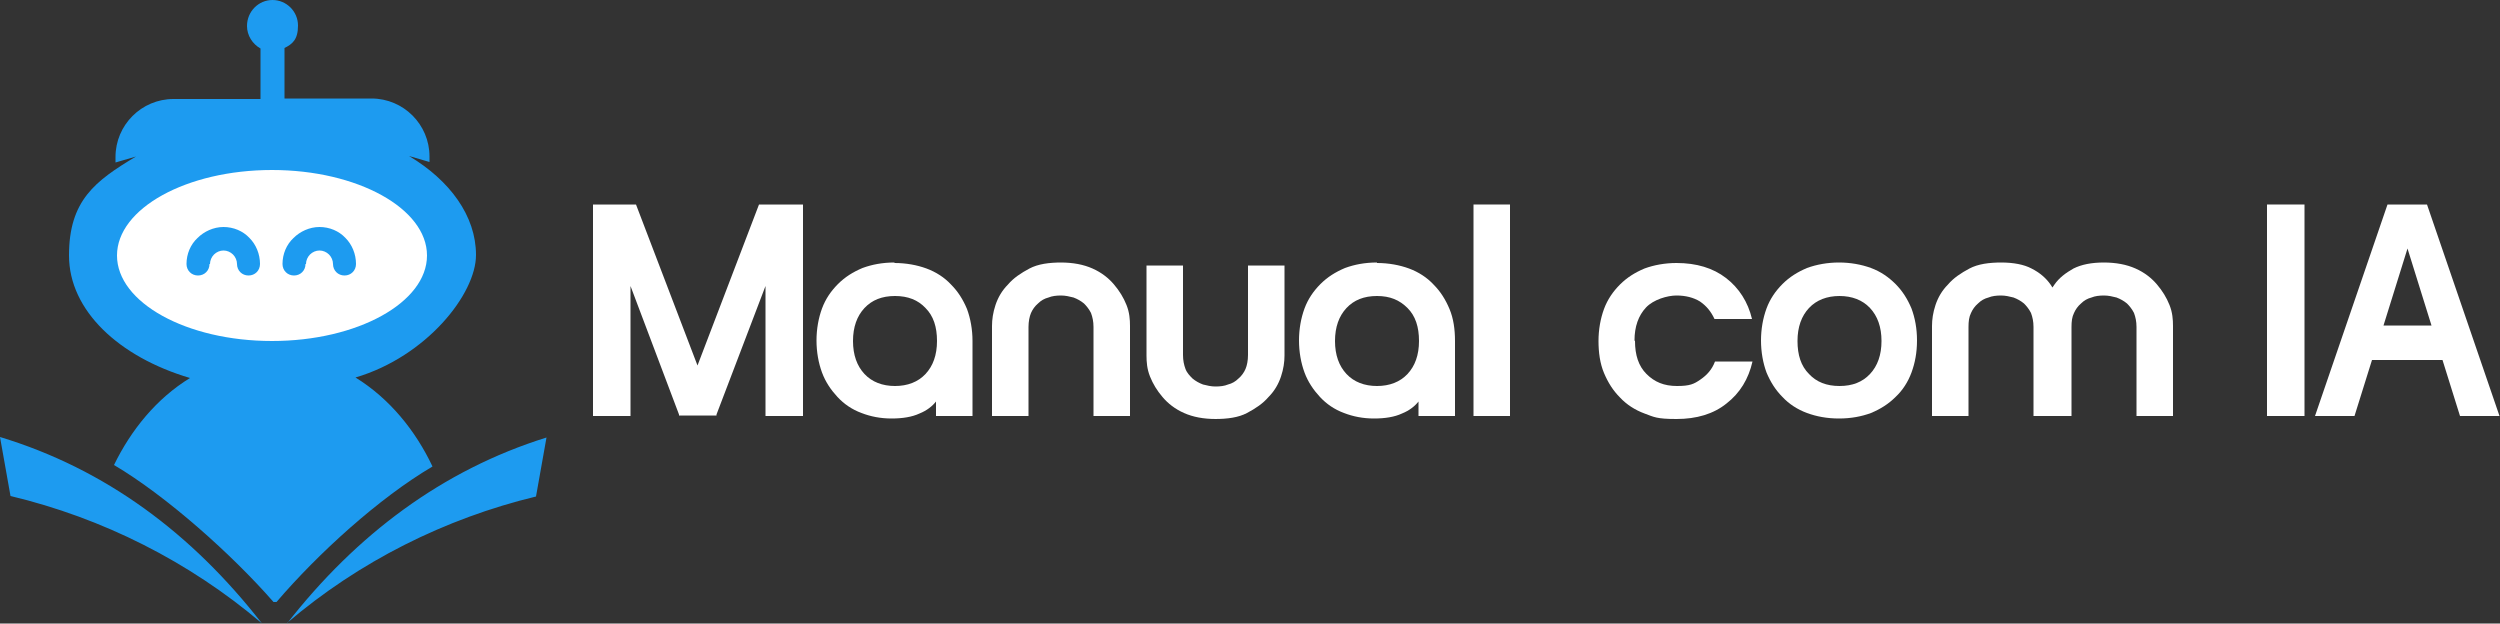 <svg xmlns="http://www.w3.org/2000/svg" id="Camada_1" viewBox="0 0 500 124.7"><rect x="0" y="0" width="500" height="124.7" fill="#333333" stroke="none"/><defs><style>      .st0, .st1 {        fill: #fff;      }      .st1, .st2, .st3 {        fill-rule: evenodd;      }      .st2 {        display: none;        fill: #003788;      }      .st3 {        fill: #1d9bf0;      }    </style></defs><g id="Layer_1"><g><g><path class="st0" d="M118.4,40.9h8.8l12.3,32.2,12.3-32.2h8.8v42.3h-7.5v-26l-9.8,25.7v.2c0,0-7.5,0-7.5,0v-.2c0,0-9.7-25.7-9.7-25.7v26h-7.5v-42.3h0Z"></path><path class="st0" d="M178.9,52.6c2.3,0,4.5.4,6.4,1.1,1.9.7,3.6,1.8,4.9,3.2,1.4,1.4,2.4,3,3.2,4.9.7,1.9,1.1,4.1,1.1,6.4v15h-7.3v-2.9c-.7.9-1.8,1.8-3.3,2.4-1.5.7-3.4,1-5.6,1s-4.2-.4-6-1.1c-1.9-.7-3.5-1.8-4.8-3.2-1.3-1.4-2.4-3-3.1-4.9-.7-1.9-1.1-4.1-1.1-6.4s.4-4.5,1.1-6.4,1.8-3.5,3.2-4.9c1.4-1.4,3-2.4,4.9-3.2,1.9-.7,4-1.1,6.4-1.1h0ZM187.4,68.2c0-2.8-.7-5-2.3-6.6-1.5-1.6-3.5-2.4-6.1-2.4s-4.6.8-6.1,2.4c-1.5,1.6-2.3,3.8-2.3,6.6s.8,5,2.3,6.6,3.6,2.4,6.1,2.4,4.6-.8,6.1-2.4c1.5-1.6,2.3-3.8,2.3-6.6Z"></path><path class="st0" d="M212.1,52.5c2.5,0,4.6.4,6.4,1.2,1.8.8,3.2,1.9,4.3,3.2,1.1,1.3,1.9,2.6,2.5,4.1s.7,2.9.7,4.2v18h-7.3v-17.8c0-1.1-.2-2-.5-2.8-.4-.8-.9-1.4-1.4-1.9-.6-.5-1.3-.9-2.1-1.2-.8-.2-1.6-.4-2.5-.4s-1.8.1-2.5.4c-.8.2-1.5.6-2.1,1.2-.6.5-1.1,1.2-1.4,1.9s-.5,1.7-.5,2.8v17.8h-7.3v-18c0-1.3.2-2.7.7-4.2.5-1.5,1.3-2.9,2.5-4.1,1.1-1.3,2.6-2.3,4.3-3.2s3.9-1.2,6.4-1.2h0Z"></path><path class="st0" d="M243.2,83.8c-2.5,0-4.6-.4-6.4-1.2-1.8-.8-3.2-1.9-4.3-3.2-1.1-1.3-1.9-2.6-2.5-4.1s-.7-2.9-.7-4.2v-18h7.3v17.9c0,1.1.2,2,.5,2.8s.9,1.4,1.4,1.9c.6.5,1.3.9,2.1,1.2.8.2,1.6.4,2.5.4s1.8-.1,2.5-.4c.8-.2,1.5-.6,2.1-1.2.6-.5,1.1-1.2,1.4-1.9s.5-1.7.5-2.8v-17.9h7.3v18c0,1.3-.2,2.7-.7,4.2-.5,1.5-1.3,2.9-2.5,4.1-1.1,1.3-2.6,2.3-4.3,3.2s-3.9,1.2-6.4,1.2h0Z"></path><path class="st0" d="M275.4,52.6c2.3,0,4.5.4,6.4,1.1s3.6,1.8,4.9,3.2c1.4,1.4,2.4,3,3.2,4.9s1.1,4.1,1.1,6.4v15h-7.3v-2.9c-.7.9-1.8,1.8-3.3,2.4-1.5.7-3.4,1-5.6,1s-4.2-.4-6-1.1c-1.9-.7-3.5-1.8-4.8-3.2-1.3-1.4-2.4-3-3.1-4.9-.7-1.9-1.1-4.1-1.1-6.4s.4-4.5,1.1-6.4,1.8-3.5,3.2-4.9c1.4-1.4,3-2.4,4.9-3.2,1.9-.7,4-1.1,6.4-1.1h0ZM283.8,68.2c0-2.8-.7-5-2.3-6.6s-3.5-2.4-6.1-2.4-4.6.8-6.1,2.4c-1.5,1.6-2.3,3.8-2.3,6.6s.8,5,2.3,6.6,3.6,2.4,6.1,2.4,4.6-.8,6.1-2.4,2.3-3.8,2.3-6.6Z"></path><path class="st0" d="M294.7,40.9h7.3v42.3h-7.3v-42.3Z"></path><path class="st0" d="M327,68.2c0,2.8.7,5,2.3,6.6s3.5,2.4,6.1,2.4,3.4-.4,4.7-1.3,2.3-2,2.9-3.6h7.5c-.8,3.5-2.5,6.3-5.2,8.4-2.6,2.1-6,3.1-10,3.1s-4.5-.4-6.4-1.1-3.6-1.8-4.9-3.2c-1.4-1.4-2.4-3-3.2-4.9s-1.1-4.1-1.1-6.4.4-4.5,1.1-6.4,1.8-3.5,3.2-4.9c1.4-1.4,3-2.4,4.9-3.2,1.9-.7,4.1-1.1,6.4-1.1,4,0,7.3,1,9.9,3s4.4,4.8,5.2,8.2h-7.5c-.7-1.5-1.6-2.6-2.9-3.5-1.3-.8-2.9-1.2-4.7-1.2s-4.6.8-6.1,2.4-2.3,3.8-2.3,6.6h0Z"></path><path class="st0" d="M352.2,68.1c0-2.3.4-4.5,1.1-6.4s1.8-3.5,3.2-4.9c1.4-1.4,3-2.4,4.9-3.2,1.9-.7,4.1-1.1,6.4-1.1s4.5.4,6.4,1.1,3.5,1.8,4.9,3.2c1.4,1.4,2.4,3,3.2,4.9.7,1.9,1.1,4,1.1,6.4s-.4,4.5-1.1,6.4-1.8,3.6-3.2,4.9c-1.4,1.4-3,2.4-4.9,3.2-1.9.7-4,1.1-6.4,1.1s-4.5-.4-6.4-1.1-3.6-1.8-4.9-3.2c-1.4-1.4-2.4-3-3.2-4.9-.7-1.9-1.1-4.1-1.1-6.4ZM359.5,68.2c0,2.8.7,5,2.3,6.6,1.5,1.6,3.5,2.4,6.1,2.4s4.6-.8,6.1-2.4c1.5-1.6,2.3-3.8,2.3-6.6s-.8-5-2.3-6.6-3.6-2.4-6.1-2.4-4.6.8-6.1,2.4c-1.5,1.6-2.3,3.8-2.3,6.6Z"></path><path class="st0" d="M400.2,52.5c2.5,0,4.6.4,6.1,1.2,1.6.8,2.9,1.9,3.8,3.2s1.6,2.6,2,4.1.7,2.9.7,4.2l1.2,18h-7.3v-17.8c0-1.1-.2-2-.5-2.8-.4-.8-.9-1.4-1.4-1.9-.6-.5-1.3-.9-2.1-1.2-.8-.2-1.6-.4-2.5-.4s-1.8.1-2.5.4c-.8.2-1.5.6-2.1,1.2-.6.5-1.1,1.2-1.4,1.9-.4.8-.5,1.7-.5,2.8v17.8h-7.3v-18c0-1.3.2-2.7.7-4.2.5-1.5,1.3-2.9,2.5-4.1,1.1-1.3,2.6-2.3,4.3-3.2s3.9-1.2,6.4-1.2h0ZM420.7,52.5c2.5,0,4.6.4,6.4,1.2,1.8.8,3.2,1.9,4.3,3.2s1.9,2.6,2.5,4.1.7,2.9.7,4.2v18h-7.3v-17.8c0-1.1-.2-2-.5-2.8-.4-.8-.9-1.4-1.4-1.9-.6-.5-1.3-.9-2.1-1.2-.8-.2-1.6-.4-2.5-.4s-1.8.1-2.5.4c-.8.2-1.5.6-2.1,1.2-.6.5-1.1,1.2-1.4,1.9-.4.8-.5,1.7-.5,2.8v17.8h-7.3l1.2-18c0-1.3.3-2.7.7-4.2.4-1.5,1.1-2.9,2-4.1.9-1.3,2.2-2.3,3.8-3.2,1.6-.8,3.6-1.2,6.1-1.2h0Z"></path><path class="st0" d="M453.4,40.9h7.5v42.3h-7.5v-42.3Z"></path><path class="st0" d="M477.5,40.9h7.9l14.5,42.3h-7.9l-3.5-11.2h-14.1l-3.5,11.2h-7.9l14.5-42.3h0ZM486.3,65.1l-4.8-15.4-4.8,15.4h9.7,0Z"></path></g><g><path class="st3" d="M52.4,124.7C38.4,106.7,21.1,93.8,0,87.4l2.1,11.8c18.4,4.4,35.7,13.1,50.2,25.4h0ZM57.4,124.7c13.9-17.8,31.1-30.7,51.9-37.2l-2.1,11.8c-18.2,4.4-35.4,13-49.8,25.3h0Z"></path><path class="st3" d="M54.7,120.4c-8.2-9.4-21.4-21.2-31.9-27.4,3.4-7,8.5-13.3,15.2-17.4-14.2-4.2-24.2-13.5-24.2-24.5s5.2-14.9,13.4-19.8c-1.4.4-2.8.8-4.1,1.2v-1.1c0-6.4,5.2-11.6,11.6-11.6h17.4v-10.1c-1.6-.9-2.7-2.6-2.7-4.5C49.4,2.3,51.7,0,54.5,0s5.1,2.3,5.1,5.1-1.1,3.7-2.7,4.5v10.1h17.4c6.4,0,11.6,5.2,11.6,11.6v1.1c-1.3-.4-2.7-.8-4.1-1.2,8.2,4.9,13.4,12,13.4,19.8s-9.9,20.3-24.1,24.5h0c6.8,4.2,12,10.6,15.4,17.8-10.7,6.3-22.9,17.4-31.2,27.1"></path><path class="st2" d="M68.4,43.2c2.8,0,5.1,2.3,5.1,5.1s-2.3,5.1-5.1,5.1-5.1-2.3-5.1-5.1,2.3-5.1,5.1-5.1h0Z"></path><path class="st2" d="M40.4,43.2c2.8,0,5.1,2.3,5.1,5.1s-2.3,5.1-5.1,5.1-5.1-2.3-5.1-5.1,2.3-5.1,5.1-5.1h0Z"></path><path class="st1" d="M54.4,34c17.1,0,31,7.7,31,17.1s-13.9,17.1-31,17.1-31-7.7-31-17.1,13.9-17.1,31-17.1h0Z"></path><path class="st3" d="M41.9,52.8c0,1.3-1,2.3-2.3,2.3s-2.3-1-2.3-2.3c0-2,.8-3.9,2.2-5.2,1.3-1.3,3.2-2.2,5.2-2.2s3.9.8,5.2,2.2c1.3,1.3,2.1,3.2,2.1,5.2h0c0,1.3-1,2.3-2.3,2.3s-2.3-1-2.3-2.3h0c0-.7-.3-1.4-.8-1.9s-1.2-.8-1.9-.8-1.4.3-1.9.8-.8,1.2-.8,1.9"></path><path class="st3" d="M61.1,52.8c0,1.3-1,2.3-2.3,2.3s-2.3-1-2.3-2.3c0-2,.8-3.9,2.2-5.2,1.3-1.3,3.2-2.2,5.2-2.2s3.9.8,5.2,2.2c1.3,1.3,2.1,3.2,2.1,5.2h0c0,1.3-1,2.3-2.3,2.3s-2.3-1-2.3-2.3h0c0-.7-.3-1.4-.8-1.9s-1.2-.8-1.9-.8-1.4.3-1.9.8-.8,1.2-.8,1.9"></path></g></g></g></svg>